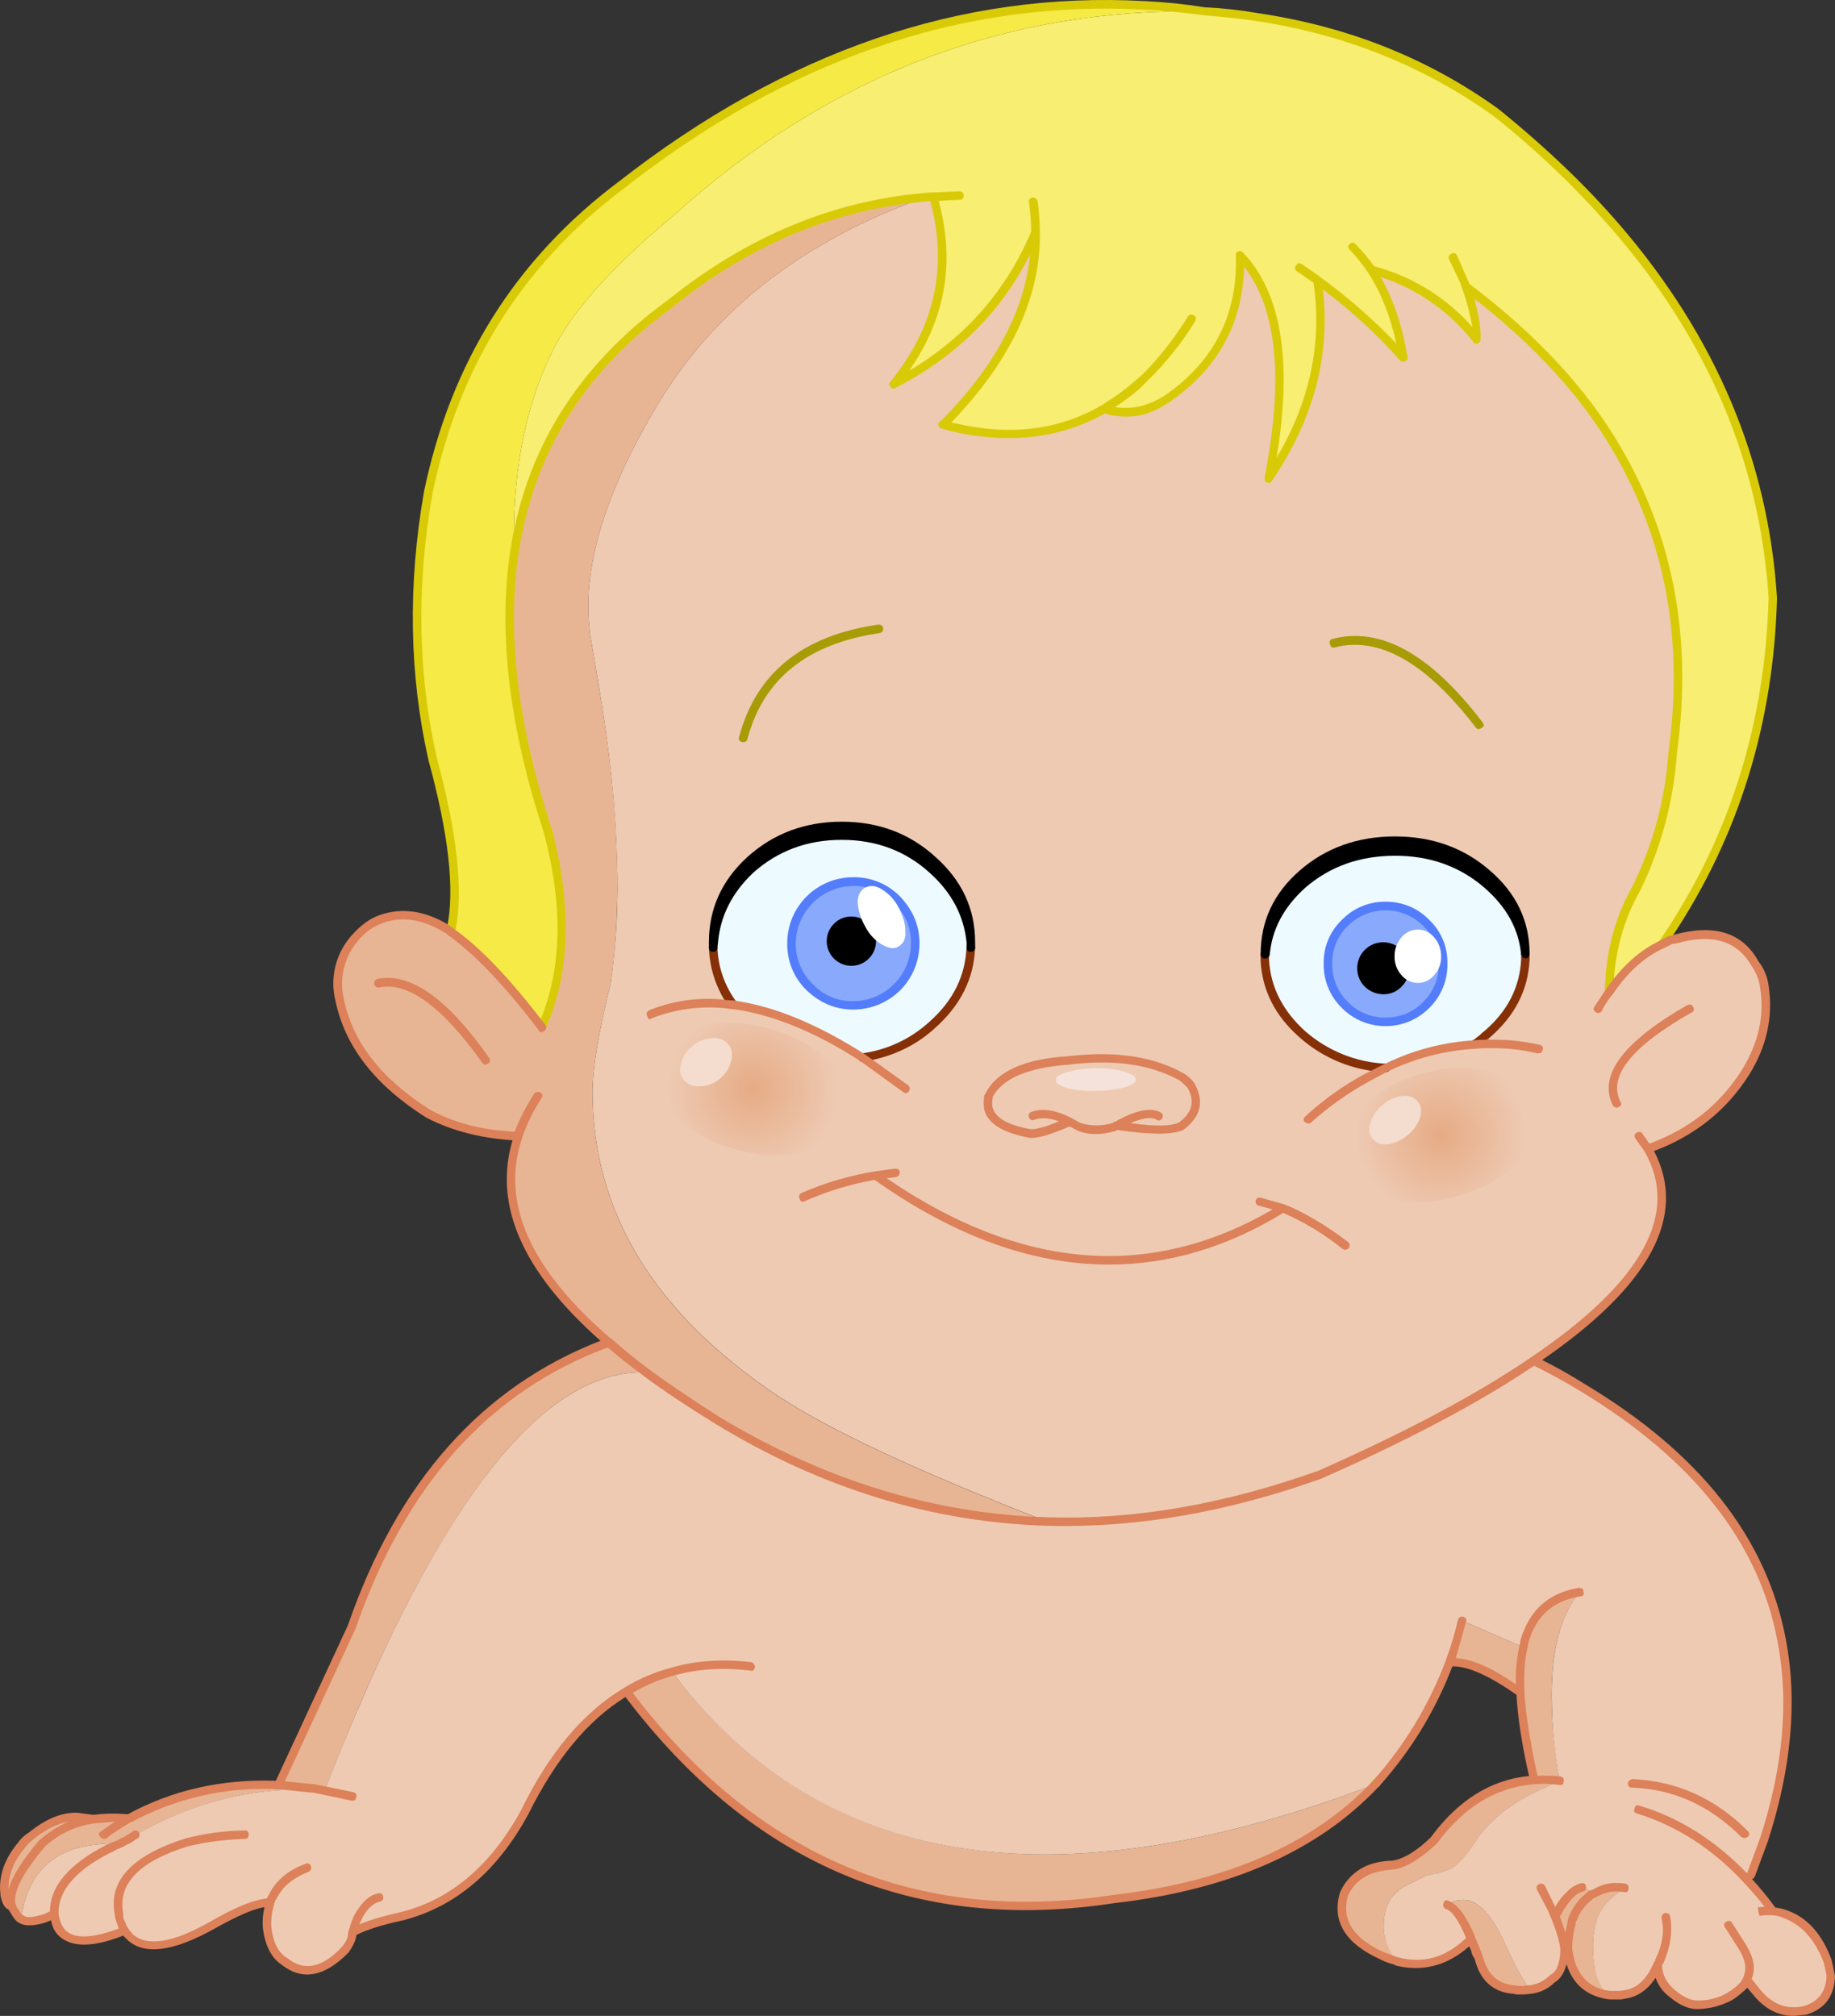 <?xml version="1.0" encoding="iso-8859-1"?>
<!-- Generator: Adobe Illustrator 20.1.0, SVG Export Plug-In . SVG Version: 6.00 Build 0)  -->
<svg version="1.0" id="Layer_1" xmlns="http://www.w3.org/2000/svg" xmlns:xlink="http://www.w3.org/1999/xlink" x="0px" y="0px"
	 viewBox="0 0 844.96 928.39" enable-background="new 0 0 844.96 928.39" xml:space="preserve">
<rect x="0" y="0" width="844.96" height="928.39" fill="#333333" stroke="none"/>
<title>baby_0014</title>
<path fill="#EECAB3" d="M429.67,90.74c-1.398-0.036-2.797,0.051-4.18,0.26c-55.753,20.047-96.613,51.777-122.58,95.19
	c-25.94,43.24-36.133,79.767-30.58,109.58l3.14,18.57c5.053,29.467,7.927,56.577,8.62,81.33c0.759,19.048-0.201,38.125-2.87,57
	c-5.573,22.667-8.36,39.403-8.36,50.21c0,55.267,28.4,101.903,85.2,139.91c24.047,15.867,65.517,35.22,124.41,58.06
	c40.42,1.047,82.15-6.19,125.19-21.71c40.947-18.133,73.79-35.657,98.53-52.57c52.273-35.393,69.783-67.91,52.53-97.55
	c0-0.17,0.09-0.17,0.26,0c19.513-6.973,34.513-18.743,45-35.31c7.84-12.727,10.713-25.803,8.62-39.23
	c-0.628-3.956-2.146-7.717-4.44-11c-6.967-12.207-19.077-15.957-36.33-11.25l-2.09,0.52l-4.18,1.83
	c-9.06,4.187-17.163,11.423-24.31,21.71c0.347-17.433,4.44-33.123,12.28-47.07l6-13.6c6.1-15.749,9.808-32.323,11-49.17
	c6.967-51.953-1.747-98.68-26.14-140.18c-15.507-26.5-38.593-51.257-69.26-74.27c3.487,10.113,5.153,18.22,5,24.32
	c-13.067-16.213-29.27-26.85-48.61-31.91c7.147,10.813,12.113,24.237,14.9,40.27c-11.99-13.186-25.303-25.105-39.73-35.57
	c4.707,31.733-2.787,62.157-22.48,91.27c9.76-49.167,5.317-83.427-13.33-102.78c0.873,27.72-9.843,49.427-32.15,65.12
	c-3.556,2.646-7.531,4.674-11.76,6c-5.274,1.571-10.878,1.661-16.2,0.26l-2.09-0.78c-20.04,11.853-43.3,14.73-69.78,8.63l-4.7-1.31
	c28.747-28.593,42.947-58.057,42.6-88.39C464.02,137.71,442.21,161,411.37,177c21.26-26,27.357-54.767,18.29-86.3 M599.81,402.21
	c2.829-2.592,5.994-4.792,9.41-6.54c9.76-5.78,20.823-8.67,33.19-8.67c12.547,0,23.61,2.877,33.19,8.63
	c3.289,1.825,6.358,4.019,9.15,6.54c11.847,10.287,17.77,22.667,17.77,37.14V442c-0.667,13.253-6.59,24.673-17.77,34.26l-5.75,4.67
	c-14.166,0.839-28.024,4.483-40.77,10.72c-14.224-0.461-27.829-5.925-38.42-15.43C588.837,466.633,583,455.227,582.3,442v-2.62
	c0-14.667,5.837-27.047,17.51-37.14 M446.92,433.86v2.35c-0.52,13.773-6.357,25.63-17.51,35.57
	c-9.043,8.182-20.333,13.464-32.41,15.16c-21.607-13.773-41.47-21.88-59.59-24.32c-5.487-7.761-8.659-16.918-9.15-26.41v-2.35
	c0-14.82,5.75-27.46,17.25-37.92l0.52-0.26c11.673-10.287,25.527-15.43,41.56-15.43s29.887,5.143,41.56,15.43l0.26,0.26
	C441.083,406.4,446.92,419.04,446.92,433.86 M474.36,522c-13.24-2.267-19.773-6.973-19.6-14.12l0.52-3.4
	c4.88-9.413,17.077-14.817,36.59-16.21c21.26-2.613,38.77,0.003,52.53,7.85c1.511,0.981,2.838,2.22,3.92,3.66
	c4.18,7.333,2.613,13.697-4.7,19.09c-4.353,2.093-14.197,1.92-29.53-0.52l-1,0.78c-6.1,1.567-11.59,1.48-16.47-0.26l-4.18-2.35
	C483.873,520.513,477.847,522.34,474.36,522z"/>
<path fill="#EECAB3" d="M491.87,488.25c-19.513,1.393-31.71,6.797-36.59,16.21l-0.52,3.4c-0.173,7.147,6.36,11.853,19.6,14.12
	c3.487,0.347,9.487-1.483,18-5.49l4.18,2.35c4.88,1.747,10.37,1.833,16.47,0.26l1-0.78c15.333,2.44,25.177,2.613,29.53,0.52
	c7.333-5.407,8.9-11.77,4.7-19.09c-1.082-1.44-2.409-2.679-3.92-3.66C530.613,488.25,513.13,485.637,491.87,488.25z"/>
<path fill="#EDFAFF" d="M446.92,436.21v-2.35c-1.393-13.073-7.23-24.233-17.51-33.48c-11.5-10.46-25.44-15.69-41.82-15.69
	c-16.207,0-30.233,5.23-42.08,15.69c-10.28,9.587-15.857,20.747-16.73,33.48h-0.52v2.35c0.491,9.492,3.663,18.649,9.15,26.41
	c18.12,2.44,37.983,10.547,59.59,24.32c12.078-1.699,23.368-6.984,32.41-15.17C440.557,461.837,446.393,449.983,446.92,436.21z"/>
<path fill="#EDFAFF" d="M599.81,407.18c-10.107,9.213-15.857,19.937-17.25,32.17L582.3,442c0.667,13.253,6.503,24.673,17.51,34.26
	c10.591,9.505,24.196,14.969,38.42,15.43c12.744-6.251,26.602-9.908,40.77-10.76l5.75-4.71c11.153-9.587,17.077-21.007,17.77-34.26
	v-2.62c-1.22-12.207-7.143-22.93-17.77-32.17C673.077,397.057,658.963,392,642.41,392C625.683,392,611.483,397.06,599.81,407.18z"/>
<path fill="#F8EE71" d="M425.49,91c1.383-0.209,2.782-0.296,4.18-0.26c9.06,31.56,2.963,60.327-18.29,86.3
	c30.84-16.04,52.62-39.317,65.34-69.83c0.347,30.34-13.853,59.803-42.6,88.39l4.7,1.31c26.487,6.1,49.747,3.223,69.78-8.63
	l2.09,0.78c5.322,1.401,10.926,1.311,16.2-0.26c4.229-1.326,8.204-3.354,11.76-6c22.3-15.693,33.017-37.4,32.15-65.12
	c18.667,19.333,23.11,53.593,13.33,102.78c19.687-29.113,27.18-59.537,22.48-91.27c14.427,10.465,27.74,22.384,39.73,35.57
	c-2.787-16.04-7.753-29.463-14.9-40.27c19.333,5.053,35.537,15.69,48.61,31.91c0.173-6.1-1.493-14.207-5-24.32
	c30.667,23.013,53.753,47.77,69.26,74.27c24.393,41.493,33.107,88.22,26.14,140.18c-1.393,21.273-7.06,42.197-17,62.77
	c-7.84,13.947-11.933,29.637-12.28,47.07c7.147-10.287,15.25-17.523,24.31-21.71l3.14-4.71c30.313-45.68,46.257-97.113,47.83-154.3
	c-4-62.593-28.043-119.517-72.13-170.77c-16.786-19.374-35.336-37.147-55.41-53.09c-32.76-23.333-69.523-37.98-110.29-43.94
	c-7.944-1.33-15.957-2.204-24-2.62c-91.84-1.753-173.477,29.713-244.91,94.4c-28.573,23.713-47.217,44.81-55.93,63.29
	c-12.547,26.153-18.213,57.1-17,92.84c6.813-47.427,30.773-86.047,71.88-115.86C344.38,110.96,383.323,94.66,425.49,91z"/>
<path fill="#E8B594" d="M272.33,295.77c-5.553-29.813,4.64-66.34,30.58-109.58c25.96-43.413,66.82-75.143,122.58-95.19
	c-42.167,3.66-81.11,19.96-116.83,48.9c-41.107,29.813-65.063,68.433-71.87,115.86c-5.227,36.96,0,79.327,15.68,127.1
	c9.06,35.22,8.1,65.297-2.88,90.23c-15.853-20.727-29.79-35.373-41.81-43.94l-0.52-0.52l-2.88-1.83
	c-9.76-5.753-19.257-6.973-28.49-3.66c-5.037,1.801-9.473,4.969-12.81,9.15c-6.62,8.367-8.797,17.7-6.53,28
	c4,20.4,17.59,37.923,40.77,52.57c11.847,6.28,25.61,9.767,41.29,10.46c-10.107,30.513,3.833,62.157,41.82,94.93
	c6.1,5.233,11.85,9.853,17.25,13.86c8.36,6.1,19.163,13.433,32.41,22c48.96,29.64,99.75,45.243,152.37,46.81
	c-58.893-22.84-100.363-42.193-124.41-58.06c-56.8-38-85.2-84.637-85.2-139.91c0-10.807,2.787-27.543,8.36-50.21
	c5.573-37.66,3.657-83.777-5.75-138.35L272.33,295.77z"/>
<path fill="#F6EA46" d="M554.6,5.22c-9.171-1.436-18.422-2.311-27.7-2.62c-84.16-4.707-164.4,22.843-240.72,82.65
	c-47.213,35.567-76.833,82.817-88.86,141.75c-7.493,42.367-6.797,83.25,2.09,122.65c9.233,34.347,12.107,60.237,8.62,77.67
	l-0.26,1.83c12,8.54,25.94,23.187,41.82,43.94c10.98-24.933,11.94-55.01,2.88-90.23c-15.68-47.773-20.907-90.14-15.68-127.1
	c-1.22-35.74,4.447-66.687,17-92.84c8.713-18.48,27.357-39.577,55.93-63.29C381.147,34.943,462.773,3.473,554.6,5.22z"/>
<path fill="#E8B594" d="M701.48,758.67l-28.23-12.29c-1.466,6.575-3.388,13.041-5.75,19.35c7.84-0.667,18.73,3.953,32.67,13.86
	C699.604,772.59,700.046,765.545,701.48,758.67z"/>
<path fill="#E8B594" d="M309.44,769.91c-7.354,2.083-14.389,5.162-20.91,9.15c58,77.76,132.747,109.667,224.24,95.72
	c52.793-6.1,92.953-23.797,120.48-53.09C485.857,878.01,377.92,860.75,309.44,769.91z"/>
<path fill="#E8B594" d="M677.69,893.61l3.14,8.11c2.267,8.893,7.58,13.777,15.94,14.65l1.31,0.26c2.18,0.155,4.37,0.068,6.53-0.26
	c-2.96-3.66-6.533-10.11-10.72-19.35c-6.447-14.667-13.067-22-19.86-22c-3.487,0-6.013,0.783-7.58,2.35
	c3.487,1.393,7.153,6.623,11,15.69L677.69,893.61z"/>
<path fill="#E8B594" d="M297.68,632.09c-5.4-4-11.15-8.62-17.25-13.86c-55.58,20.4-95.043,64.067-118.39,131l-33.71,73
	c5.082,0.195,10.146,0.719,15.16,1.57h1l5,0.78C200.197,693.987,249.593,629.823,297.68,632.09z"/>
<path fill="#E8B594" d="M2.35,873.74c0.873,2.787,1.92,4.27,3.14,4.45c-2.093-6.127,2.61-15.893,14.11-29.3
	c6.578-5.915,14.764-9.743,23.52-11l-7.58-1c-6.793-0.173-13.85,2.703-21.17,8.63c-1.736,1.391-3.313,2.971-4.7,4.71
	c-5.227,6.28-7.84,12.73-7.84,19.35L2.35,873.74z"/>
<path fill="#E8B594" d="M6.8,880.54c0.676,1.344,1.659,2.508,2.87,3.4c2.093-15.333,8.89-25.62,20.39-30.86
	c5.227-2.44,12.72-3.833,22.48-4.18l9.92-3.9l-0.26,0.26c25.267-14.667,52.1-21.727,80.5-21.18l1.83-0.26h-1
	c-5.014-0.851-10.078-1.375-15.16-1.57h-0.78c-24.74-1.047-47.477,4.097-68.21,15.43c-5.384-0.695-10.841-0.607-16.2,0.26
	c-8.756,1.257-16.942,5.085-23.52,11C8.12,862.313,3.397,872.06,5.49,878.18C5.742,879.056,6.19,879.863,6.8,880.54z"/>
<path fill="#EECAB3" d="M62.2,845.23l0.26-0.26l-9.93,3.92c-9.76,0.347-17.253,1.74-22.48,4.18
	c-11.5,5.233-18.297,15.52-20.39,30.86c1.567,1.047,3.743,1.307,6.53,0.78c1.92-0.173,4.707-1.133,8.36-2.88l0.52-0.52
	c-0.52-10.987,7.583-20.837,24.31-29.55L62.2,845.23z"/>
<path fill="#E8B594" d="M718.2,820.12c-7.14-41.847-4.09-70.79,9.15-86.83c-13.24,2.093-21.69,9.677-25.35,22.75l-0.52,2.62
	c-1.434,6.875-1.876,13.92-1.31,20.92c0.52,10.113,2.52,23.113,6,39v1.31C710.176,819.522,714.211,819.599,718.2,820.12z"/>
<path fill="#E8B594" d="M718.2,820.12c-3.978-0.529-8.003-0.616-12-0.26c-17.773,1.22-33.107,10.553-46,28
	c-5.927,5.753-11.677,9.42-17.25,11h-0.26l-0.78,0.26h-0.26c-6.433,0.327-11.317,1.62-14.65,3.88c-3.489,2.249-6.291,5.414-8.1,9.15
	c-3.487,12,2.18,21.503,17,28.51c2.466,1.113,4.997,2.075,7.58,2.88c-4.135-4.584-6.376-10.567-6.27-16.74
	c0-9.067,3.667-15.343,11-18.83l8.62-4.18l3.4-0.78c3.013-0.477,5.925-1.45,8.62-2.88c3.487-2.267,7.58-7.15,12.28-14.65
	c4.403-5.62,9.701-10.478,15.68-14.38c3.915-2.575,8.02-4.848,12.28-6.8L718.2,820.12z"/>
<path fill="#E8B594" d="M743.29,869.29c-3.333,0.128-6.576,1.12-9.41,2.88l-2.35,1.57c-3.49,2.508-6.061,6.091-7.32,10.2l-0.52,1.57
	c-0.969,3.929-1.495,7.954-1.57,12l0.52,3.66c2.093,10.46,8.28,16.387,18.56,17.78h1.31c-2.093-0.173-4.01-1.84-5.75-5
	c-1.74-3.333-2.787-8.303-3.14-14.91c-0.353-6.607,0.44-12.163,2.38-16.67c1.92-4.533,5.92-8.803,12-12.81
	C746.439,869.351,744.865,869.261,743.29,869.29z"/>
<path fill="#EECAB3" d="M728.92,639.15c-7.359-4.572-14.949-8.761-22.74-12.55c-24.74,16.933-57.583,34.453-98.53,52.56
	c-43.04,15.513-84.77,22.75-125.19,21.71c-52.62-1.567-103.41-17.17-152.37-46.81c-13.24-8.54-24.043-15.873-32.41-22
	c-42-1.74-84.777,46.467-128.33,144.62c-8,18.133-14.62,34.087-19.86,47.86l-5-0.78l-1.83,0.26c-28.4-0.52-55.233,6.54-80.5,21.18
	l-11.5,6l-1.31,0.52c-16.727,8.72-24.83,18.57-24.31,29.55v0.26l0.26,2.09c2.093,11.333,12.723,13.163,31.89,5.49L57,888.64h0.26
	l0.26,0.52c0.691,1.183,1.573,2.244,2.61,3.14c7.147,6.273,19.517,4.53,37.11-5.23c12.893-7.333,21.953-10.907,27.18-10.72
	c-1.22,2.967-1.657,6.803-1.31,11.51c0.873,7.673,3.573,12.903,8.1,15.69c8.54,6.8,17.773,5.057,27.7-5.23
	c1.21-1.508,2.178-3.195,2.87-5l0.78-3.4c5.053-2.613,12.633-5.053,22.74-7.32c23.52-5.927,42.337-21.88,56.45-47.86
	c12.893-26.327,28.487-44.893,46.78-55.7l4.18-2.35c5.247-3.005,10.874-5.292,16.73-6.8l5.23,6.8
	c68.473,84.907,174.67,99.907,318.59,45l0.26-0.26c12.181-13.224,22.152-28.324,29.53-44.72l4.44-11
	c2.362-6.309,4.284-12.775,5.75-19.35l28.23,12.29l0.52-2.62c3.66-13.073,12.11-20.657,25.35-22.75
	c-8,9.587-12.27,24.057-12.81,43.41c-0.254,14.557,0.972,29.101,3.66,43.41l-9.15,4.18c-4.26,1.952-8.365,4.225-12.28,6.8
	c-5.979,3.902-11.277,8.76-15.68,14.38c-4.707,7.5-8.8,12.383-12.28,14.65c-2.695,1.43-5.607,2.403-8.62,2.88l-3.4,0.78l-8.62,4.23
	c-7.333,3.487-11,9.763-11,18.83c-0.106,6.173,2.135,12.156,6.27,16.74c12,2.967,22.89-0.083,32.67-9.15l1.31-1v-0.26
	c-3.833-9.067-7.5-14.297-11-15.69c1.6-1.647,4.13-2.47,7.59-2.47c6.793,0,13.413,7.333,19.86,22c4.18,9.24,7.753,15.69,10.72,19.35
	c3.866-0.462,7.459-2.225,10.19-5c3.333-1.747,5.25-6.107,5.75-13.08v-0.26c-0.883-5.297-2.372-10.474-4.44-15.43l-0.26-0.26v-0.22
	l1-1c1.615-3.193,3.732-6.107,6.27-8.63c1.395-1.541,3.215-2.633,5.23-3.14l2.61,0.78c1.005,0.628,1.964,1.326,2.87,2.09
	c2.834-1.76,6.077-2.752,9.41-2.88c1.574-0.033,3.149,0.054,4.71,0.26c-6.1,4-10.1,8.27-12,12.81s-2.683,10.12-2.35,16.74
	c0.347,6.627,1.393,11.597,3.14,14.91c1.74,3.14,3.657,4.807,5.75,5h4.18l0.78-0.26c5.747-0.667,10.363-3.893,13.85-9.68l1.83-3.92
	l0.26-0.26v0.26c-0.173,4.88,2.003,9.24,6.53,13.08c4.36,3.487,8.193,5.23,11.5,5.23c5.302-0.018,10.514-1.366,15.16-3.92
	c2.537-1.572,4.828-3.51,6.8-5.75l1-1.83l4.71,6c5.927,7.333,13.26,10.037,22,8.11c7.84-2.267,11.84-7.6,12-16
	c-0.228-2.325-0.755-4.611-1.57-6.8c-4-10.987-10.447-18.223-19.34-21.71c-1.841-0.718-3.779-1.16-5.75-1.31
	c-3.787-5.214-7.888-10.193-12.28-14.91l2.09-1.83l6-16.21c8.247-25.287,11.843-48.827,10.79-70.62
	c-0.302-6.933-1.087-13.836-2.35-20.66C812.117,709.85,781.54,670.883,728.92,639.15z"/>
<path fill="#E8B594" d="M733.88,872.17c-0.906-0.764-1.865-1.462-2.87-2.09l-2.61-0.78c-2.015,0.507-3.835,1.599-5.23,3.14
	c-2.538,2.523-4.655,5.437-6.27,8.63l-1,1v0.26l0.26,0.26c2.068,4.956,3.557,10.133,4.44,15.43l1.31-0.52h0.26
	c0.075-4.046,0.601-8.071,1.57-12l0.52-1.57c1.259-4.109,3.83-7.692,7.32-10.2L733.88,872.17z"/>
<path fill="#ABF900" d="M633.26,823.52l1.31-0.52c0.619-0.274,1.014-0.893,1-1.57c0.143-1.012-0.562-1.947-1.574-2.09
	c-0.171-0.024-0.345-0.024-0.516,0c-1.393,0-2.09,0.783-2.09,2.35c-0.128,0.885,0.486,1.707,1.371,1.835
	C632.927,823.549,633.095,823.548,633.26,823.52z"/>
<path fill="#853007" d="M335.84,463.93l1.57,0.78l1.31-0.52c0.831-0.4,1.181-1.397,0.782-2.229
	c-0.068-0.142-0.156-0.274-0.262-0.391c-5.52-7.332-8.626-16.197-8.89-25.37c0-1.567-0.697-2.177-2.09-1.83
	c-1.22,0-1.83,0.697-1.83,2.09c0.331,9.886,3.608,19.448,9.41,27.46 M704.35,442.21v-2.88c0.125-0.886-0.492-1.705-1.378-1.83
	c-0.15-0.021-0.302-0.021-0.452,0c-1.393,0-2.09,0.61-2.09,1.83V442c-0.667,12.727-6.243,23.623-16.73,32.69
	c-0.765,0.527-1.467,1.141-2.09,1.83l-2.61,2.06l-1.31,0.78c-0.859,0.728-0.975,2.01-0.26,2.88L679,483l1.31-0.52l1-1l4.7-3.66
	c11.5-9.94,17.597-21.797,18.29-35.57 M447.13,434.4c-1.393-0.347-2.09,0.263-2.09,1.83c-0.52,13.253-6.187,24.673-17,34.26
	c-8.687,8.006-19.644,13.121-31.36,14.64c-1.393,0-1.917,0.697-1.57,2.09c0.387,1.187,1.017,1.78,1.89,1.78h0.26
	c13.24-2.093,24.39-7.323,33.45-15.69c11.673-10.46,17.77-22.75,18.29-36.87c0-1.393-0.61-2.09-1.83-2.09 M580.46,439.35v2.88
	c0.667,13.773,6.667,25.63,18,35.57c11,9.758,25.037,15.411,39.73,16c1.055-0.005,1.946-0.785,2.09-1.83
	c0.143-1.012-0.562-1.947-1.574-2.09c-0.171-0.024-0.345-0.024-0.516,0c-13.699-0.637-26.779-5.892-37.11-14.91
	c-10.453-9.413-16.03-20.413-16.73-33v-1.83c0.667-1.393,0.23-2.267-1.31-2.62h-0.52c-1.367,0-2.05,0.61-2.05,1.83H580.46z"/>
<path fill="#A79C05" d="M342.11,341.8c0.999,0.152,1.933-0.534,2.085-1.533c0.002-0.012,0.004-0.024,0.005-0.037
	c7.333-27.547,27.543-43.76,60.63-48.64c1.102-0.076,1.933-1.032,1.857-2.134c-0.005-0.073-0.014-0.145-0.027-0.216
	c-0.173-1.047-0.957-1.57-2.35-1.57c-34.847,5.053-56.18,22.313-64,51.78c-0.347,1.22,0.177,2.003,1.57,2.35h0.26 M681.14,335.8
	l1-0.52c1.22-0.52,1.393-1.393,0.52-2.62c-23.873-31.38-46.873-44.193-69-38.44c-0.92,0.124-1.565,0.969-1.441,1.889
	c0.021,0.159,0.065,0.314,0.131,0.461c0.347,1.393,1.13,1.917,2.35,1.57c20.387-5.233,41.993,7.057,64.82,36.87
	c0.35,0.517,0.947,0.81,1.57,0.77L681.14,335.8z"/>
<path fill="#D9CA08" d="M554.6,7.05c10.107,0.873,18.033,1.747,23.78,2.62c40.6,6.1,77.017,20.657,109.25,43.67
	c19.986,15.857,38.449,33.544,55.15,52.83c43.733,50.56,67.603,106.96,71.61,169.2c-1.593,56.84-17.363,108.013-47.31,153.52
	l-3.14,4.71c-0.873,1.047-0.7,2.007,0.52,2.88l1,0.26c0.701,0.113,1.376-0.317,1.57-1l3.14-4.71
	c30.493-46,46.523-97.87,48.09-155.61c-4-63.113-28.133-120.387-72.4-171.82C730.387,85.613,711.767,67.813,690,50.2
	C657.58,26.84,620.547,12.107,578.9,6c-7.935-1.388-15.952-2.263-24-2.62c-9.189-1.476-18.453-2.434-27.75-2.87
	c-84.5-4.707-165.257,23.017-242.27,83.17c-47.393,35.547-77.277,83.143-89.65,142.79c-7.493,43.067-6.797,84.3,2.09,123.7
	c9.233,33.827,12.107,59.37,8.62,76.63l-0.26,2.35c-0.143,1.012,0.562,1.947,1.574,2.09c0.171,0.024,0.345,0.024,0.516,0
	c1.22,0,1.83-0.697,1.83-2.09v-0.78l0.26-0.52c3.487-17.96,0.613-44.113-8.62-78.46c-8.887-38.88-9.583-79.59-2.09-122.13
	c12-58.407,41.36-105.22,88.08-140.44C363.023,27.36,442.91-0.1,526.89,4.44C535.083,4.813,544.32,5.683,554.6,7.05 M426,92.83
	l2.35-0.26c8.187,30.34,2.09,58.06-18.29,83.16c-0.873,0.873-0.873,1.657,0,2.35c0.667,1.047,1.45,1.22,2.35,0.52
	c27.88-14.293,48.527-34.78,61.94-61.46c-2.613,26.153-16.28,51.697-41,76.63c-0.8,0.244-1.337,0.994-1.31,1.83
	c0,0.873,0.61,1.483,1.83,1.83l4.7,1.31c26.307,5.927,49.74,3.137,70.3-8.37l1.31,0.52c5.764,1.401,11.79,1.312,17.51-0.26
	c4.273-1.523,8.313-3.637,12-6.28c21.433-15.167,32.497-35.653,33.19-61.46c15.16,19.333,18.297,51.667,9.41,97
	c-0.161,0.912,0.231,1.834,1,2.35c0.866,0.406,1.898,0.063,2.35-0.78c19.167-28.073,27.007-57.45,23.52-88.13
	c12.925,9.662,24.833,20.616,35.54,32.69c0.604,0.67,1.614,0.781,2.35,0.26c0.789-0.167,1.294-0.941,1.127-1.73
	c-0.026-0.125-0.069-0.246-0.127-0.36c-2.267-13.947-6.36-26.15-12.28-36.61c16.825,5.526,31.644,15.896,42.6,29.81
	c0.341,0.785,1.255,1.144,2.04,0.803c0.017-0.007,0.034-0.015,0.05-0.023c0.8-0.244,1.337-0.994,1.31-1.83
	c0.173-4.707-0.787-10.983-2.88-18.83c28.053,22,49.223,45.19,63.51,69.57c24.393,41.147,33.017,87.61,25.87,139.39
	c-1.424,21.569-7.11,42.642-16.73,62c-8,14.12-12.183,30.073-12.55,47.86c-0.143,1.012,0.562,1.947,1.574,2.09
	c0.171,0.024,0.345,0.024,0.516,0c1.22,0,1.83-0.697,1.83-2.09c0.347-16.913,4.44-32.247,12.28-46
	c9.708-19.89,15.481-41.469,17-63.55c7.207-52.52-1.553-99.687-26.28-141.5c-15.333-26.327-38.42-51.17-69.26-74.53l-5.75-13.08
	c-0.667-1.22-1.537-1.48-2.61-0.78c-1.22,0.667-1.553,1.54-1,2.62l5,10.46l1,2.88c2.083,5.778,3.655,11.728,4.7,17.78
	c-11.969-13.6-27.702-23.344-45.21-28c-2.606-3.62-5.492-7.03-8.63-10.2c-0.539-0.721-1.561-0.868-2.282-0.328
	c-0.125,0.093-0.235,0.204-0.328,0.328c-1.047,0.667-1.047,1.54,0,2.62c3.083,3.239,5.88,6.739,8.36,10.46
	c5.927,9.067,10.283,19.963,13.07,32.69c-10.738-11.216-22.45-21.457-35-30.6h-0.26v-0.26l-8.36-5.75
	c-1.047-0.667-1.917-0.407-2.61,0.78c-0.616,0.687-0.558,1.743,0.129,2.358c0.117,0.105,0.249,0.193,0.391,0.262l7.58,5.23
	c4,27.893-1.667,54.743-17,80.55c7.333-44.46,2.193-75.93-15.42-94.41c-0.58-0.678-1.538-0.89-2.35-0.52
	c-0.667,0.173-1,0.783-1,1.83c0.873,26.667-9.58,47.85-31.36,63.55c-3.432,2.414-7.226,4.268-11.24,5.49
	c-4.247,1.212-8.709,1.478-13.07,0.78c3.92-2.55,7.674-5.345,11.24-8.37l3.66-3.66c8.454-8.196,15.846-17.421,22-27.46
	c0.667-1.393,0.407-2.353-0.78-2.88s-2.057-0.267-2.61,0.78c-5.997,9.764-13.101,18.804-21.17,26.94l-3.81,3.16
	c-3.736,3.304-7.751,6.279-12,8.89l-2.35,1.57c-19.86,11.68-42.597,14.47-68.21,8.37l-1.31-0.26
	c27.527-28.593,41.117-57.71,40.77-87.35c-0.041-4.809-0.375-9.611-1-14.38c-0.212-1.149-1.266-1.947-2.43-1.84
	c-1.393,0.347-1.917,1.13-1.57,2.35c0.621,4.42,0.955,8.876,1,13.34c-11.5,27.2-30.23,48.557-56.19,64.07
	c16.727-24.06,21.257-50.123,13.59-78.19c4.533-0.347,7.67-0.52,9.41-0.52c1.393,0,2.09-0.61,2.09-1.83
	c0.143-1.012-0.562-1.947-1.574-2.09c-0.171-0.024-0.345-0.024-0.516,0l-12,0.52c-1.398-0.037-2.797,0.05-4.18,0.26
	c-42.307,3.66-81.677,20.133-118.11,49.42c-41.64,30.34-65.857,69.397-72.65,117.17c-5.227,37.487,0,80.113,15.68,127.88
	c9.233,34.52,8.363,64.16-2.61,88.92c-0.52,1.047-0.187,1.92,1,2.62l0.78,0.26c0.756-0.041,1.394-0.574,1.57-1.31
	c11.333-25.28,12.38-55.79,3.14-91.53c-15.653-47.427-20.867-89.54-15.64-126.34c6.793-47.073,30.49-85.257,71.09-114.55
	C345.237,112.697,384,96.49,426,92.83z"/>
<path fill="#DC8159" d="M334.53,464.45l2.88,0.26c18.12,2.44,37.633,10.373,58.54,23.8l19.86,14.38l1,0.52
	c0.64,0.129,1.286-0.192,1.57-0.78c0.873-0.873,0.787-1.833-0.26-2.88L398,485.37c-21.953-13.947-41.99-22.14-60.11-24.58l-3.4-0.26
	c-12.038-1.473-24.253,0.148-35.49,4.71c-1.22,0.667-1.553,1.54-1,2.62c0.347,1.567,1.13,1.9,2.35,1
	c10.888-4.221,22.635-5.748,34.24-4.45 M173.8,450.85c-1.074,0.258-1.735,1.338-1.477,2.412c0.244,1.014,1.226,1.671,2.257,1.508
	c13.24-2.787,29.097,8.807,47.57,34.78c0.347,0.521,0.945,0.818,1.57,0.78l1-0.52c0.831-0.4,1.181-1.397,0.782-2.229
	c-0.068-0.142-0.156-0.274-0.262-0.391c-19.167-27.373-36.33-39.49-51.49-36.35 M779.05,466.27c0.831-0.4,1.181-1.397,0.782-2.229
	c-0.068-0.142-0.156-0.274-0.262-0.391c-0.52-1.047-1.39-1.307-2.61-0.78c-29.793,17.087-41.207,32.517-34.24,46.29
	c0.463,0.551,1.116,0.908,1.83,1l0.78-0.26c1.22-0.667,1.48-1.54,0.78-2.62c-5.747-11.68,5.23-25.367,32.93-41.06 M590.92,558.6
	c9.755,4.256,18.896,9.798,27.18,16.48c0.867,0.721,2.154,0.602,2.875-0.265s0.602-2.154-0.265-2.875l0,0
	c-10.627-8-20.383-13.753-29.27-17.26l-11-3.14c-1.026-0.22-2.036,0.434-2.256,1.46c-0.203,0.946,0.338,1.894,1.256,2.2L586,557
	c-56.453,32.78-115.693,27.987-177.72-14.38l4.18-0.52c1.045-0.144,1.825-1.035,1.83-2.09c0-1.22-0.697-1.83-2.09-1.83l-9.41,1.31
	c-11.634,1.899-22.986,5.245-33.79,9.96c-0.92,0.445-1.305,1.551-0.861,2.471c0.025,0.051,0.052,0.101,0.081,0.149
	c0.347,1.393,1.217,1.727,2.61,1c10.198-4.509,20.907-7.76,31.89-9.68c36.767,26,72.747,39,107.94,39
	c27.527,0,54.273-7.933,80.24-23.8 M637.42,490.07l-8.36,4.18c-10.136,5.417-19.544,12.097-28,19.88
	c-0.786,0.554-0.974,1.639-0.42,2.425c0.049,0.069,0.102,0.134,0.16,0.195l1.57,0.78l1.31-0.52
	c8.336-7.529,17.549-14.026,27.44-19.35l7.84-4.18c12.607-6.127,26.305-9.689,40.3-10.48c1.821-0.217,3.656-0.304,5.49-0.26h0.78
	c7.561-0.18,15.113,0.617,22.47,2.37c1.393,0,2.177-0.523,2.35-1.57c0.378-0.847-0.002-1.841-0.849-2.219
	c-0.147-0.065-0.302-0.11-0.461-0.131c-7.54-1.729-15.266-2.519-23-2.35c-0.559-0.351-1.271-0.351-1.83,0
	c-1.747-0.041-3.495,0.046-5.23,0.26c-14.453,0.827-28.59,4.569-41.56,11 M549.87,498.73c-1.172-1.688-2.684-3.112-4.44-4.18
	c-13.94-8-31.8-10.703-53.58-8.11c-20.213,1.22-32.933,6.973-38.16,17.26l-0.52,1l-0.26,3.14c-0.173,8.193,6.97,13.597,21.43,16.21
	h0.78c3.487,0,9.237-1.743,17.25-5.23l1.31,0.52l2.35,1.31c4.88,2.093,10.717,2.18,17.51,0.26l1-0.52
	c15.16,2.267,25.267,2.267,30.32,0c8.187-6.1,9.853-13.337,5-21.71 M457.08,505.48v-0.26c4.533-8.547,16.2-13.517,35-14.91
	c20.56-2.613,37.637-0.173,51.23,7.32l3.4,3.14c3.66,6.28,2.353,11.683-3.92,16.21c-3.66,1.747-11.067,1.833-22.22,0.26
	c5.573-2.44,9.573-2.963,12-1.57c1.047,0.667,1.917,0.407,2.61-0.78c0.527-0.875,0.245-2.012-0.631-2.539
	c-0.049-0.029-0.098-0.056-0.149-0.081c-4.533-2.44-11.59-0.957-21.17,4.45H513l-0.52,0.26l-0.26,0.26
	c-4.78,1.398-9.86,1.398-14.64,0l-4.18-2.35c-7.147-3.66-13.243-4.62-18.29-2.88c-1.22,0.347-1.657,1.22-1.31,2.62
	c0.667,1.22,1.537,1.553,2.61,1c3.133-1.047,6.88-0.787,11.24,0.78c-5.927,2.44-10.197,3.66-12.81,3.66
	c-12.2-2.093-18.2-6.19-18-12.29l0.26-2.35 M8.1,848.89C2.7,855.343,0,862.23,0,869.55l0.26,3.66l0.26,1
	c0.667,2.787,1.8,4.53,3.4,5.23l1.31,2.09c1.22,2.093,2.353,3.4,3.4,3.92c1.913,1.22,4.527,1.553,7.84,1
	c2.438-0.371,4.813-1.074,7.06-2.09c0.491,3.883,2.826,7.29,6.27,9.15c5.927,3.333,14.9,2.637,26.92-2.09l2.09,2.09
	c7.667,6.973,20.82,5.307,39.46-5c10.8-6.1,18.64-9.5,23.52-10.2c-0.737,3.079-1,6.252-0.78,9.41c1.047,8.367,4.01,14.12,8.89,17.26
	c9.407,7.333,19.6,5.417,30.58-5.75c1.284-1.777,2.339-3.709,3.14-5.75l0.52-2.35c4.707-2.44,11.937-4.707,21.69-6.8
	c24.047-6.28,43.213-22.583,57.5-48.91c12.547-25.28,27.443-43.237,44.69-53.87c58.54,77.233,133.54,108.877,225,94.93
	c53.333-6.1,93.93-23.97,121.79-53.61v-0.26h0.26c14.53-16.167,25.957-34.873,33.71-55.18c6.967-0.173,16.81,4.187,29.53,13.08
	c0.52,10.287,2.437,22.753,5.75,37.4c-17.6,1.74-32.67,11.153-45.21,28.24c-5.927,5.753-11.327,9.24-16.2,10.46l-1.31,0.26
	c-6.273,0.173-11.413,1.567-15.42,4.18c-3.922,2.542-7.013,6.179-8.89,10.46c-3.833,13.073,2.167,23.273,18,30.6
	c2.154,1.141,4.437,2.02,6.8,2.62l1,0.52c12.373,2.967,23.61,0.003,33.71-8.89l1,2.35c0.177,1.209,0.682,2.347,1.46,3.29
	c2.44,9.94,8.277,15.343,17.51,16.21h0.78l0.52,0.26c2.356,0.161,4.722,0.074,7.06-0.26c4.161-0.42,8.048-2.268,11-5.23
	c2.613-1.567,4.443-4.357,5.49-8.37c2.96,9.413,9.493,14.817,19.6,16.21h5.75l1-0.26c5.927-0.667,10.807-3.893,14.64-9.68
	c1.183,3.438,3.366,6.443,6.27,8.63c4.533,3.833,8.803,5.75,12.81,5.75c5.659-0.063,11.217-1.497,16.2-4.18
	c2.563-1.644,4.932-3.573,7.06-5.75v0.26l2.88,3.4c5.227,6.273,11.323,9.41,18.29,9.41l5.75-0.52c8.713-2.613,13.157-8.613,13.33-18
	l-1.57-7.32c-4.353-11.853-11.15-19.437-20.39-22.75c-1.769-0.66-3.613-1.1-5.49-1.31c-3.306-4.57-6.882-8.937-10.71-13.08
	c0.596-0.242,1.068-0.714,1.31-1.31l6-16.21c10.8-33.473,13.587-64.247,8.36-92.32c-8.687-46.933-39.503-86.267-92.45-118
	c-6.424-4.087-13.052-7.842-19.86-11.25c49.833-34.347,66.997-66.427,51.49-96.24c18.993-7.147,33.63-18.917,43.91-35.31
	c8-12.9,10.963-26.413,8.89-40.54c-0.483-4.196-2.113-8.179-4.71-11.51c-7.333-13.247-20.227-17.343-38.68-12.29l-0.78,0.26
	l-1.31,0.26c-1.463,0.548-2.864,1.248-4.18,2.09c-9.233,4.187-17.597,11.597-25.09,22.23l-5.49,8.37
	c-0.667,1.047-0.407,1.92,0.78,2.62c0.878,0.523,2.013,0.235,2.536-0.643c0.027-0.045,0.051-0.09,0.074-0.137
	c1.412-2.823,3.169-5.46,5.23-7.85c6.793-10.113,14.72-17.173,23.78-21.18l3.66-1.83H771l1.31-0.26
	c16.2-4.533,27.613-1.047,34.24,10.46c2.058,2.965,3.4,6.368,3.92,9.94c2.093,12.9-0.693,25.54-8.36,37.92
	c-9.933,15.867-24.133,27.2-42.6,34l-3.14-4.45c-0.52-1.047-1.48-1.22-2.88-0.52c-1.047,0.667-1.133,1.627-0.26,2.88l3.92,5.49
	c16.567,28.607-0.77,60.243-52.01,94.91c-24.393,16.74-57.06,34.173-98,52.3c-43.427,15.54-84.987,22.7-124.68,21.48
	c-52.273-1.567-102.717-16.997-151.33-46.29c-14.667-9.413-25.47-16.747-32.41-22c-5.905-4.32-11.579-8.946-17-13.86h-0.26
	c-37.46-32.08-51.127-62.94-41-92.58v-0.26c2.216-6.341,5.201-12.386,8.89-18c0.616-0.687,0.558-1.743-0.129-2.358
	c-0.117-0.105-0.249-0.193-0.391-0.262c-0.958-0.537-2.162-0.319-2.87,0.52c-3.568,5.52-6.57,11.387-8.96,17.51
	c-14.667-0.667-27.56-3.98-38.68-9.94c-22.667-14.293-36-31.38-40-51.26c-2.2-9.3,0.124-19.092,6.27-26.41
	c3.048-3.924,7.147-6.903,11.82-8.59c8.54-2.967,17.513-1.747,26.92,3.66l2.35,1.31l0.78,0.78c12.2,8.72,26.053,23.277,41.56,43.67
	c0.667,1.22,1.537,1.307,2.61,0.26c0.831-0.4,1.181-1.397,0.782-2.229c-0.068-0.142-0.156-0.274-0.262-0.391
	c-16.207-21.273-30.233-36.007-42.08-44.2l-0.78-0.78l-2.87-1.83c-10.453-5.927-20.56-7.233-30.32-3.92
	c-4.707,1.567-9.237,4.88-13.59,9.94c-7.003,8.124-9.635,19.138-7.06,29.55c4.353,21.093,18.293,39.05,41.82,53.87
	c11.333,5.927,24.577,9.413,39.73,10.46c-8.887,29.813,4.617,60.587,40.51,92.32c-54.713,21.273-93.48,64.94-116.3,131L127,820.12
	c-24.913-0.873-47.65,4.27-68.21,15.43c-5.219-0.523-10.481-0.436-15.68,0.26l-7.58-1c-7.147-0.173-14.553,2.877-22.22,9.15
	c-2.107,1.239-3.897,2.951-5.23,5 M3.92,869.55c0-6.273,2.44-12.377,7.32-18.31c1.296-1.656,2.787-3.15,4.44-4.45
	c5.547-4.353,10.773-6.95,15.68-7.79c-4.861,2.17-9.365,5.063-13.36,8.58c-7.82,9.24-12.513,16.737-14.08,22.49V869.55 M8.1,879
	l-0.78-1.6c-1.74-5.407,2.79-14.473,13.59-27.2c6.274-5.663,14.107-9.307,22.48-10.46l9.41-0.78l-6.27,4.45
	c-1.22,0.667-1.307,1.54-0.26,2.62c0.691,0.875,1.926,1.098,2.88,0.52c1.74-1.567,5.407-4.007,11-7.32h0.26
	c20.556-11.137,43.78-16.406,67.13-15.23h0.78l15.16,1.57h0.78l17.51,3.66H162c1.047,0.347,1.743-0.177,2.09-1.57
	c0.347-1.22-0.177-2.003-1.57-2.35l-18-3.66h-0.78l-12.55-1.31l32.67-70.61c22.827-65.907,61.493-108.97,116-129.19
	c4.18,3.66,9.667,8.02,16.46,13.08c8.36,6.273,19.337,13.607,32.93,22c48.787,29.813,99.837,45.503,153.15,47.07
	c40.6,1.047,82.6-6.19,126-21.71c40.6-17.96,73.267-35.293,98-52c7.147,3.487,14.29,7.41,21.43,11.77
	c52.113,31.54,82.36,70.06,90.74,115.56c5.227,27.373,2.527,57.45-8.1,90.23l-6,16.21c-14.807-15.333-31.273-25.707-49.4-31.12
	c-1.22-0.52-2.003-0.187-2.35,1c-0.667,1.393-0.23,2.267,1.31,2.62c18.293,5.753,34.497,16.213,48.61,31.38
	c3.504,3.665,6.818,7.507,9.93,11.51l-3.14,0.26l0.26,2.09l0.52,1.83c1.983-0.321,3.997-0.409,6-0.26h0.26
	c1.73,0.142,3.423,0.585,5,1.31c8.187,3.14,14.283,9.94,18.29,20.4c0.347,1.22,0.783,3.22,1.31,6
	c-0.173,7.333-3.657,12.04-10.45,14.12c-7.667,1.74-14.287-0.7-19.86-7.32l-4.18-5.23c0.698-1.653,1.039-3.436,1-5.23
	c0-3.14-1.307-6.807-3.92-11l-6-9.41c-0.52-1.047-1.39-1.307-2.61-0.78c-1.22,0.667-1.48,1.54-0.78,2.62l6,9.41
	c2.267,3.66,3.4,6.71,3.4,9.15c0.002,1.623-0.339,3.228-1,4.71l-1,1.83c-5.099,5.713-12.467,8.873-20.12,8.63
	c-3.133,0-6.53-1.57-10.19-4.71c-4-3.333-6-7.17-6-11.51v-0.26l0.52-0.52c3.333-7.5,4.38-14.737,3.14-21.71
	c-0.173-1.047-0.957-1.57-2.35-1.57c-1.019,0.306-1.677,1.292-1.57,2.35c1.393,6.1,0.433,12.463-2.88,19.09l-0.26,1h-0.26
	l-0.26,0.78L759.5,908c-3.14,5.233-7.14,8.11-12,8.63l-1.31,0.26h-5c-9.06-1.22-14.637-6.623-16.73-16.21l-0.52-3.4
	c0.043-3.812,0.574-7.603,1.58-11.28v-0.78l0.52-0.78c1.349-3.71,3.703-6.971,6.8-9.42c0.565-0.618,1.287-1.071,2.09-1.31
	c2.555-1.489,5.412-2.385,8.36-2.62c1.484-0.028,2.969,0.059,4.44,0.26c1.393,0.347,2.09-0.177,2.09-1.57
	c0.347-1.22-0.177-2.003-1.57-2.35c-1.736-0.203-3.483-0.289-5.23-0.26c-3.436,0.218-6.761,1.298-9.67,3.14
	c-1.109,0.185-2.124,0.738-2.88,1.57c-3.66,2.852-6.463,6.658-8.1,11l-0.52,1.31V885l-1,5l-2.61-7.58l0.52-0.52
	c1.466-2.996,3.408-5.735,5.75-8.11c1.13-1.236,2.575-2.141,4.18-2.62c1.393-0.347,1.917-1.13,1.57-2.35
	c0-1.047-0.697-1.57-2.09-1.57c-2.395,0.6-4.57,1.869-6.27,3.66c-2.349,2.067-4.298,4.548-5.75,7.32l-4.7-9.68
	c-0.572-1.009-1.854-1.362-2.863-0.79c-0.006,0.003-0.011,0.007-0.017,0.01c-0.92,0.445-1.305,1.551-0.861,2.471
	c0.025,0.051,0.052,0.101,0.081,0.149l5.23,9.94l0.78,2.09l0.52,1c2.613,6.627,4.007,11.51,4.18,14.65
	c-0.173,6.273-1.74,10.11-4.7,11.51l-0.26,0.26c-2.471,2.459-5.69,4.024-9.15,4.45c-1.898,0.328-3.83,0.416-5.75,0.26l-1.57-0.26
	c-7.493-0.667-12.283-5.2-14.37-13.6l-3.14-7.85l-0.26-0.26V892c-4-9.413-8-14.907-12-16.48c-1.393-0.667-2.263-0.333-2.61,1
	c-0.437,1,0.008,2.166,1,2.62c2.787,0.667,5.923,5.113,9.41,13.34l-0.26,0.26c-9.227,8.773-19.507,11.68-30.84,8.72l-1-0.26
	l-6.27-2.35c-13.82-6.453-19.157-15.07-16.01-25.85c1.545-3.461,4.096-6.378,7.32-8.37c3.333-2.093,7.95-3.313,13.85-3.66l1-0.26
	h0.52c5.573-1.567,11.67-5.49,18.29-11.77c12.367-16.74,27.177-25.807,44.43-27.2c3.917-0.371,7.863-0.284,11.76,0.26
	c1.393,0.347,2.09-0.177,2.09-1.57c0.347-1.22-0.177-2.003-1.57-2.35c-3.473-0.327-6.965-0.414-10.45-0.26
	c-3.487-16.213-5.487-28.94-6-38.18v-0.26c-0.347-8.193,0.09-14.907,1.31-20.14l0.52-2.62c3.333-12.207,11.26-19.353,23.78-21.44
	c1.393,0,1.917-0.697,1.57-2.09c0-1.22-0.697-1.83-2.09-1.83c-13.94,2.267-22.913,10.287-26.92,24.06l-0.26,1.83l-0.26,1
	c-1.253,5.752-1.78,11.637-1.57,17.52c-11.5-7.847-20.733-11.847-27.7-12l4.7-16.74c0.378-0.847-0.002-1.841-0.849-2.219
	c-0.147-0.065-0.302-0.11-0.461-0.131c-1.009-0.288-2.061,0.296-2.349,1.305c0,0.002-0.001,0.003-0.001,0.005
	c-1.489,6.484-3.41,12.862-5.75,19.09c-7.645,20.302-18.986,39.012-33.45,55.18l-0.26,0.26c-27.18,28.767-66.993,46.2-119.44,52.3
	c-89.907,13.6-163.61-17.433-221.11-93.1c5.816-3.474,12.086-6.126,18.63-7.88c10.8-3.14,22.647-3.923,35.54-2.35
	c1.047,0.347,1.743-0.177,2.09-1.57c0.065-1.131-0.717-2.136-1.83-2.35c-13.413-1.567-25.697-0.693-36.85,2.62
	c-7.551,1.989-14.771,5.072-21.43,9.15c-18.84,11.173-34.707,30-47.6,56.48c-13.947,25.46-32.327,41.067-55.14,46.82
	c-8.54,1.92-14.987,3.837-19.34,5.75l1.57-3.4c2.44-4.187,5.053-6.54,7.84-7.06c1.052-0.17,1.767-1.161,1.597-2.213
	c-0.007-0.046-0.016-0.091-0.027-0.137c0-1.047-0.697-1.57-2.09-1.57c-3.833,0.667-7.317,3.63-10.45,8.89
	c-1.047,1.393-2.18,4.27-3.4,8.63l-0.52,3.14c-0.67,1.509-1.548,2.916-2.61,4.18c-9.06,9.587-17.423,11.253-25.09,5
	c-4-2.267-6.44-6.973-7.32-14.12c-0.221-3.623,0.223-7.257,1.31-10.72v-0.52h0.26c-0.003-0.691,0.279-1.353,0.78-1.83
	c2.613-5.58,7.58-9.763,14.9-12.55c0.946-0.497,1.374-1.619,1-2.62c-0.667-1.22-1.537-1.553-2.61-1
	c-8,2.967-13.577,7.673-16.73,14.12l-1,1.83c-6.1,0.527-14.987,4.193-26.66,11c-16.727,9.413-28.393,11.243-35,5.49l-2.09-2.62
	v-0.26l-0.52-0.52l-1.83-4.18v-2.09c-2.613-13.6,7.317-23.887,29.79-30.86c8.572-2.039,17.332-3.178,26.14-3.4
	c1.22,0,1.83-0.697,1.83-2.09c0.125-0.886-0.492-1.705-1.378-1.83c-0.15-0.021-0.302-0.021-0.452,0
	c-9.173,0.142-18.296,1.371-27.18,3.66c-24.74,7.847-35.63,19.513-32.67,35l0.26,1.83l1.57,4.71c-10.8,4-18.38,4.697-22.74,2.09
	c-2.267-1.22-3.833-3.66-4.7-7.32l-0.26-1.57v-0.26c-0.173-10.287,7.667-19.527,23.52-27.72l1.31-0.52
	c1.191-0.82,2.499-1.453,3.88-1.88l1.57-0.78l0.78-0.52c1.628-0.593,3.134-1.481,4.44-2.62L63,846.8l0.78-0.26l0.51-1.54
	c0.044-0.841-0.487-1.606-1.29-1.86c-0.732-0.342-1.604-0.125-2.09,0.52l-0.52,0.26l-3.66,2.35c-0.554,0.062-1.089,0.239-1.57,0.52
	l-0.52,0.52l-5.23,2.09l-1,0.52C31.47,858.827,23,868.943,23,880.27c-2.213,1.154-4.597,1.947-7.06,2.35
	c-2.267,0.52-4.01,0.347-5.23-0.52c-0.977-0.607-1.715-1.532-2.09-2.62L8.1,879 M751.66,819.37c-0.997,0.144-1.816,0.861-2.09,1.83
	c-0.143,1.012,0.562,1.947,1.574,2.09c0.171,0.024,0.345,0.024,0.516,0c18.993,0.667,35.72,8.25,50.18,22.75l1.57,0.52l1.31-0.52
	c1.047-0.873,1.047-1.833,0-2.88c-14.987-15.007-32.673-22.947-53.06-23.82V819.37z"/>
<radialGradient id="SVGID_1_" cx="385.02" cy="447.382" r="7.5" gradientTransform="matrix(5.23 0 0 -5.23 -1666.78 2841.18)" gradientUnits="userSpaceOnUse">
	<stop  offset="0" style="stop-color:#E6AB85"/>
	<stop  offset="1" style="stop-color:#EECAB3"/>
</radialGradient>
<path fill="url(#SVGID_1_)" d="M319.11,473.08c-10.28,2.967-16.467,8.37-18.56,16.21c-2.093,7.673,0.607,15.433,8.1,23.28
	c7.493,7.673,17.423,13.253,29.79,16.74c12.2,3.333,23.787,3.507,34.76,0.52c10.28-2.967,16.467-8.3,18.56-16
	c2.093-7.847-0.607-15.693-8.1-23.54c-7.493-7.673-17.6-13.253-30.32-16.74C341.153,470.277,329.743,470.12,319.11,473.08z"/>
<radialGradient id="SVGID_2_" cx="385.02" cy="447.382" r="7.45" gradientTransform="matrix(5.23 0 0 -5.23 -1350.02 2862.37)" gradientUnits="userSpaceOnUse">
	<stop  offset="0" style="stop-color:#E6AB85"/>
	<stop  offset="1" style="stop-color:#EECAB3"/>
</radialGradient>
<path fill="url(#SVGID_2_)" d="M617.84,535.06c2.093,7.673,8.28,13.077,18.56,16.21c9.933,3.333,21.267,3.247,34-0.26
	c12.733-3.507,22.577-9.087,29.53-16.74c7.333-8,9.947-15.847,7.84-23.54c-2.093-7.847-8.28-13.34-18.56-16.48
	c-10.107-3.333-21.44-3.333-34,0c-12.373,3.487-22.217,9.153-29.53,17C618.367,519.283,615.753,527.22,617.84,535.06z"/>
<path fill="#88A9FC" d="M412.94,414.24c-11.119-11.079-29.113-11.047-40.192,0.072c-11.079,11.119-11.047,29.113,0.072,40.192
	c11.119,11.079,29.113,11.047,40.192-0.072c5.306-5.325,8.286-12.535,8.288-20.052C421.416,426.8,418.39,419.51,412.94,414.24z"/>
<path fill="#537DFA" d="M414.51,456.08c5.721-5.774,8.919-13.582,8.89-21.71c0-8-2.963-15.147-8.89-21.44
	c-5.685-5.847-13.536-9.079-21.69-8.93c-16.746,0.017-30.314,13.594-30.32,30.34c-0.16,8.154,3.057,16.011,8.89,21.71
	c6.273,5.927,13.417,8.89,21.43,8.89c8.122,0.028,15.924-3.17,21.69-8.89 M392.82,408c7.089-0.097,13.901,2.745,18.82,7.85
	c5.12,4.804,7.969,11.55,7.84,18.57c-0.055,14.704-11.956,26.614-26.66,26.68c-7.019,0.127-13.762-2.725-18.56-7.85
	c-5.1-4.926-7.937-11.74-7.84-18.83C366.619,419.92,378.32,408.21,392.82,408z"/>
<path d="M383.93,425.49c-4.391,4.474-4.323,11.66,0.151,16.051c4.474,4.391,11.66,4.323,16.051-0.151
	c4.391-4.474,4.323-11.66-0.151-16.051c-2.122-2.083-4.977-3.25-7.951-3.249C388.977,422.058,386.046,423.288,383.93,425.49z"/>
<path fill="#FFFFFF" d="M394.91,415.81c0.384,3.769,1.541,7.419,3.4,10.72c1.709,3.434,4.332,6.33,7.58,8.37
	c3.333,1.92,5.947,2.253,7.84,1c2.44-1.393,3.487-3.833,3.14-7.32c0-3.14-1.047-6.713-3.14-10.72
	c-1.757-3.484-4.478-6.389-7.84-8.37c-2.787-1.747-5.4-1.92-7.84-0.52C395.957,410.39,394.91,412.67,394.91,415.81z"/>
<path fill="#88A9FC" d="M638,417.12c-14.79-0.101-26.861,11.806-26.963,26.596c-0.101,14.79,11.806,26.861,26.596,26.963
	s26.861-11.806,26.963-26.596c0.049-7.148-2.762-14.018-7.806-19.083C651.883,419.892,645.083,417.04,638,417.12 M628.59,454.52
	c-4.75-4.622-4.853-12.219-0.231-16.969c4.622-4.75,12.219-4.853,16.969-0.231s4.853,12.219,0.231,16.969
	c-2.261,2.324-5.367,3.633-8.609,3.631c-3.146,0.076-6.184-1.155-8.39-3.4H628.59z"/>
<path fill="#537DFA" d="M638,415.29c-7.575-0.108-14.857,2.921-20.12,8.37c-5.503,5.234-8.539,12.548-8.36,20.14
	c-0.148,7.662,2.878,15.045,8.36,20.4c11.051,11.115,29.021,11.166,40.135,0.115c0.038-0.038,0.077-0.076,0.115-0.115
	c5.482-5.355,8.508-12.738,8.36-20.4c0.18-7.592-2.856-14.907-8.36-20.14C652.865,418.208,645.578,415.178,638,415.29 M638,468.64
	c-6.597,0.082-12.935-2.567-17.51-7.32c-4.613-4.653-7.158-10.968-7.06-17.52c-0.129-6.481,2.426-12.727,7.06-17.26
	c9.548-9.665,25.124-9.759,34.789-0.211c0.071,0.07,0.141,0.14,0.211,0.211c4.635,4.532,7.19,10.779,7.06,17.26
	c0.099,6.552-2.446,12.867-7.06,17.52C650.92,466.069,644.59,468.718,638,468.64z"/>
<path d="M645.29,454.52c4.75-4.622,4.853-12.219,0.231-16.969c-4.622-4.75-12.219-4.853-16.969-0.231s-4.853,12.219-0.231,16.969
	c2.261,2.324,5.367,3.633,8.609,3.631C640.066,457.988,643.092,456.758,645.29,454.52z"/>
<path fill="#FFFFFF" d="M642.15,440.39c-0.114,3.175,1.012,6.27,3.14,8.63c3.325,4.186,9.414,4.885,13.6,1.56
	c0.578-0.459,1.101-0.982,1.56-1.56c2.128-2.36,3.254-5.455,3.14-8.63c0.052-3.165-1.066-6.238-3.14-8.63
	c-3.325-4.186-9.414-4.885-13.6-1.56c-0.578,0.459-1.101,0.982-1.56,1.56C643.216,434.152,642.098,437.225,642.15,440.39z"/>
<path d="M345.51,395.93c-11.5,10.46-17.25,23.1-17.25,37.92h0.52c0.873-12.727,6.45-23.887,16.73-33.48
	c11.847-10.46,25.873-15.69,42.08-15.69c16.38,0,30.32,5.23,41.82,15.69c10.28,9.24,16.117,20.4,17.51,33.48
	c0-14.82-5.837-27.46-17.51-37.92c-11.5-10.46-25.44-15.69-41.82-15.69C371.383,380.24,357.357,385.47,345.51,395.93z"/>
<path d="M446.92,438.3c1.012,0.143,1.947-0.562,2.09-1.574c0.024-0.171,0.024-0.345,0-0.516v-2.35c0-15.333-6.097-28.41-18.29-39.23
	c-11.847-10.807-26.22-16.21-43.12-16.21c-16.9,0-31.367,5.403-43.4,16.21c-11.847,10.807-17.77,23.883-17.77,39.23v2.35
	c0,1.393,0.61,2.09,1.83,2.09c1.012,0.143,1.947-0.562,2.09-1.574c0.024-0.171,0.024-0.345,0-0.516l0.26-2.09
	c1.047-12.207,6.447-22.93,16.2-32.17c11.333-10.113,24.923-15.17,40.77-15.17s29.35,5.057,40.51,15.17
	c10.107,9.067,15.773,19.79,17,32.17v2.09C445.09,437.603,445.7,438.3,446.92,438.3z"/>
<path d="M599.81,402.21c-11.673,10.113-17.51,22.493-17.51,37.14h0.26c1.393-12.207,7.143-22.93,17.25-32.17
	c11.673-10.12,25.873-15.18,42.6-15.18c16.553,0,30.667,5.057,42.34,15.17c10.627,9.24,16.55,19.963,17.77,32.17
	c0-14.473-5.923-26.853-17.77-37.14c-11.673-10.133-25.787-15.2-42.34-15.2C625.683,387,611.483,392.07,599.81,402.21z"/>
<path d="M598.5,400.9c-12,10.46-18,23.273-18,38.44c-0.143,1.012,0.562,1.947,1.574,2.09c0.171,0.024,0.345,0.024,0.516,0
	c1.055-0.005,1.946-0.785,2.09-1.83c1.047-11.68,6.533-21.967,16.46-30.86c11.333-9.76,25.097-14.64,41.29-14.64
	c16,0,29.667,4.88,41,14.64c10.28,8.893,15.947,19.18,17,30.86l0.26,0.52l0.52,0.78l0.78,0.26l0.52,0.26l0.78-0.26l0.52-0.52
	l0.52-0.78v-0.52c0-15.167-6.097-27.98-18.29-38.44c-12-10.46-26.55-15.69-43.65-15.69C625.157,385.21,610.527,390.44,598.5,400.9z"
	/>
<path fill="#F4DCCF" d="M331.4,496.88c2.56-2.08,4.391-4.92,5.23-8.11c0.873-3.14,0.437-5.757-1.31-7.85
	c-1.807-2.121-4.552-3.201-7.32-2.88c-3.366,0.195-6.578,1.48-9.15,3.66c-2.629,2.017-4.477,4.883-5.23,8.11
	c-0.873,3.14-0.437,5.667,1.31,7.58c1.806,2.123,4.552,3.203,7.32,2.88C325.605,500.257,328.847,499.056,331.4,496.88z"/>
<path fill="#F4DCCF" d="M645.55,504.73c-3.326,0.434-6.434,1.895-8.89,4.18c-2.744,2.12-4.755,5.048-5.75,8.37
	c-0.873,2.967-0.437,5.407,1.31,7.32c1.567,1.92,3.92,2.703,7.06,2.35c3.28-0.587,6.346-2.029,8.89-4.18
	c2.744-2.121,4.755-5.048,5.75-8.37c0.873-3.14,0.437-5.58-1.31-7.32C651.037,505.16,648.683,504.377,645.55,504.73z"/>
<path fill="#F4E2DB" d="M523,497.14c0-1.393-1.83-2.613-5.49-3.66c-4.264-1.122-8.662-1.651-13.07-1.57
	c-4.416,0.056-8.808,0.671-13.07,1.83c-3.66,1.047-5.403,2.267-5.23,3.66c0,1.393,1.743,2.613,5.23,3.66
	c4.262,1.111,8.672,1.553,13.07,1.31c4.494,0.091,8.98-0.438,13.33-1.57C521.257,499.76,523,498.54,523,497.14z"/>
</svg>
